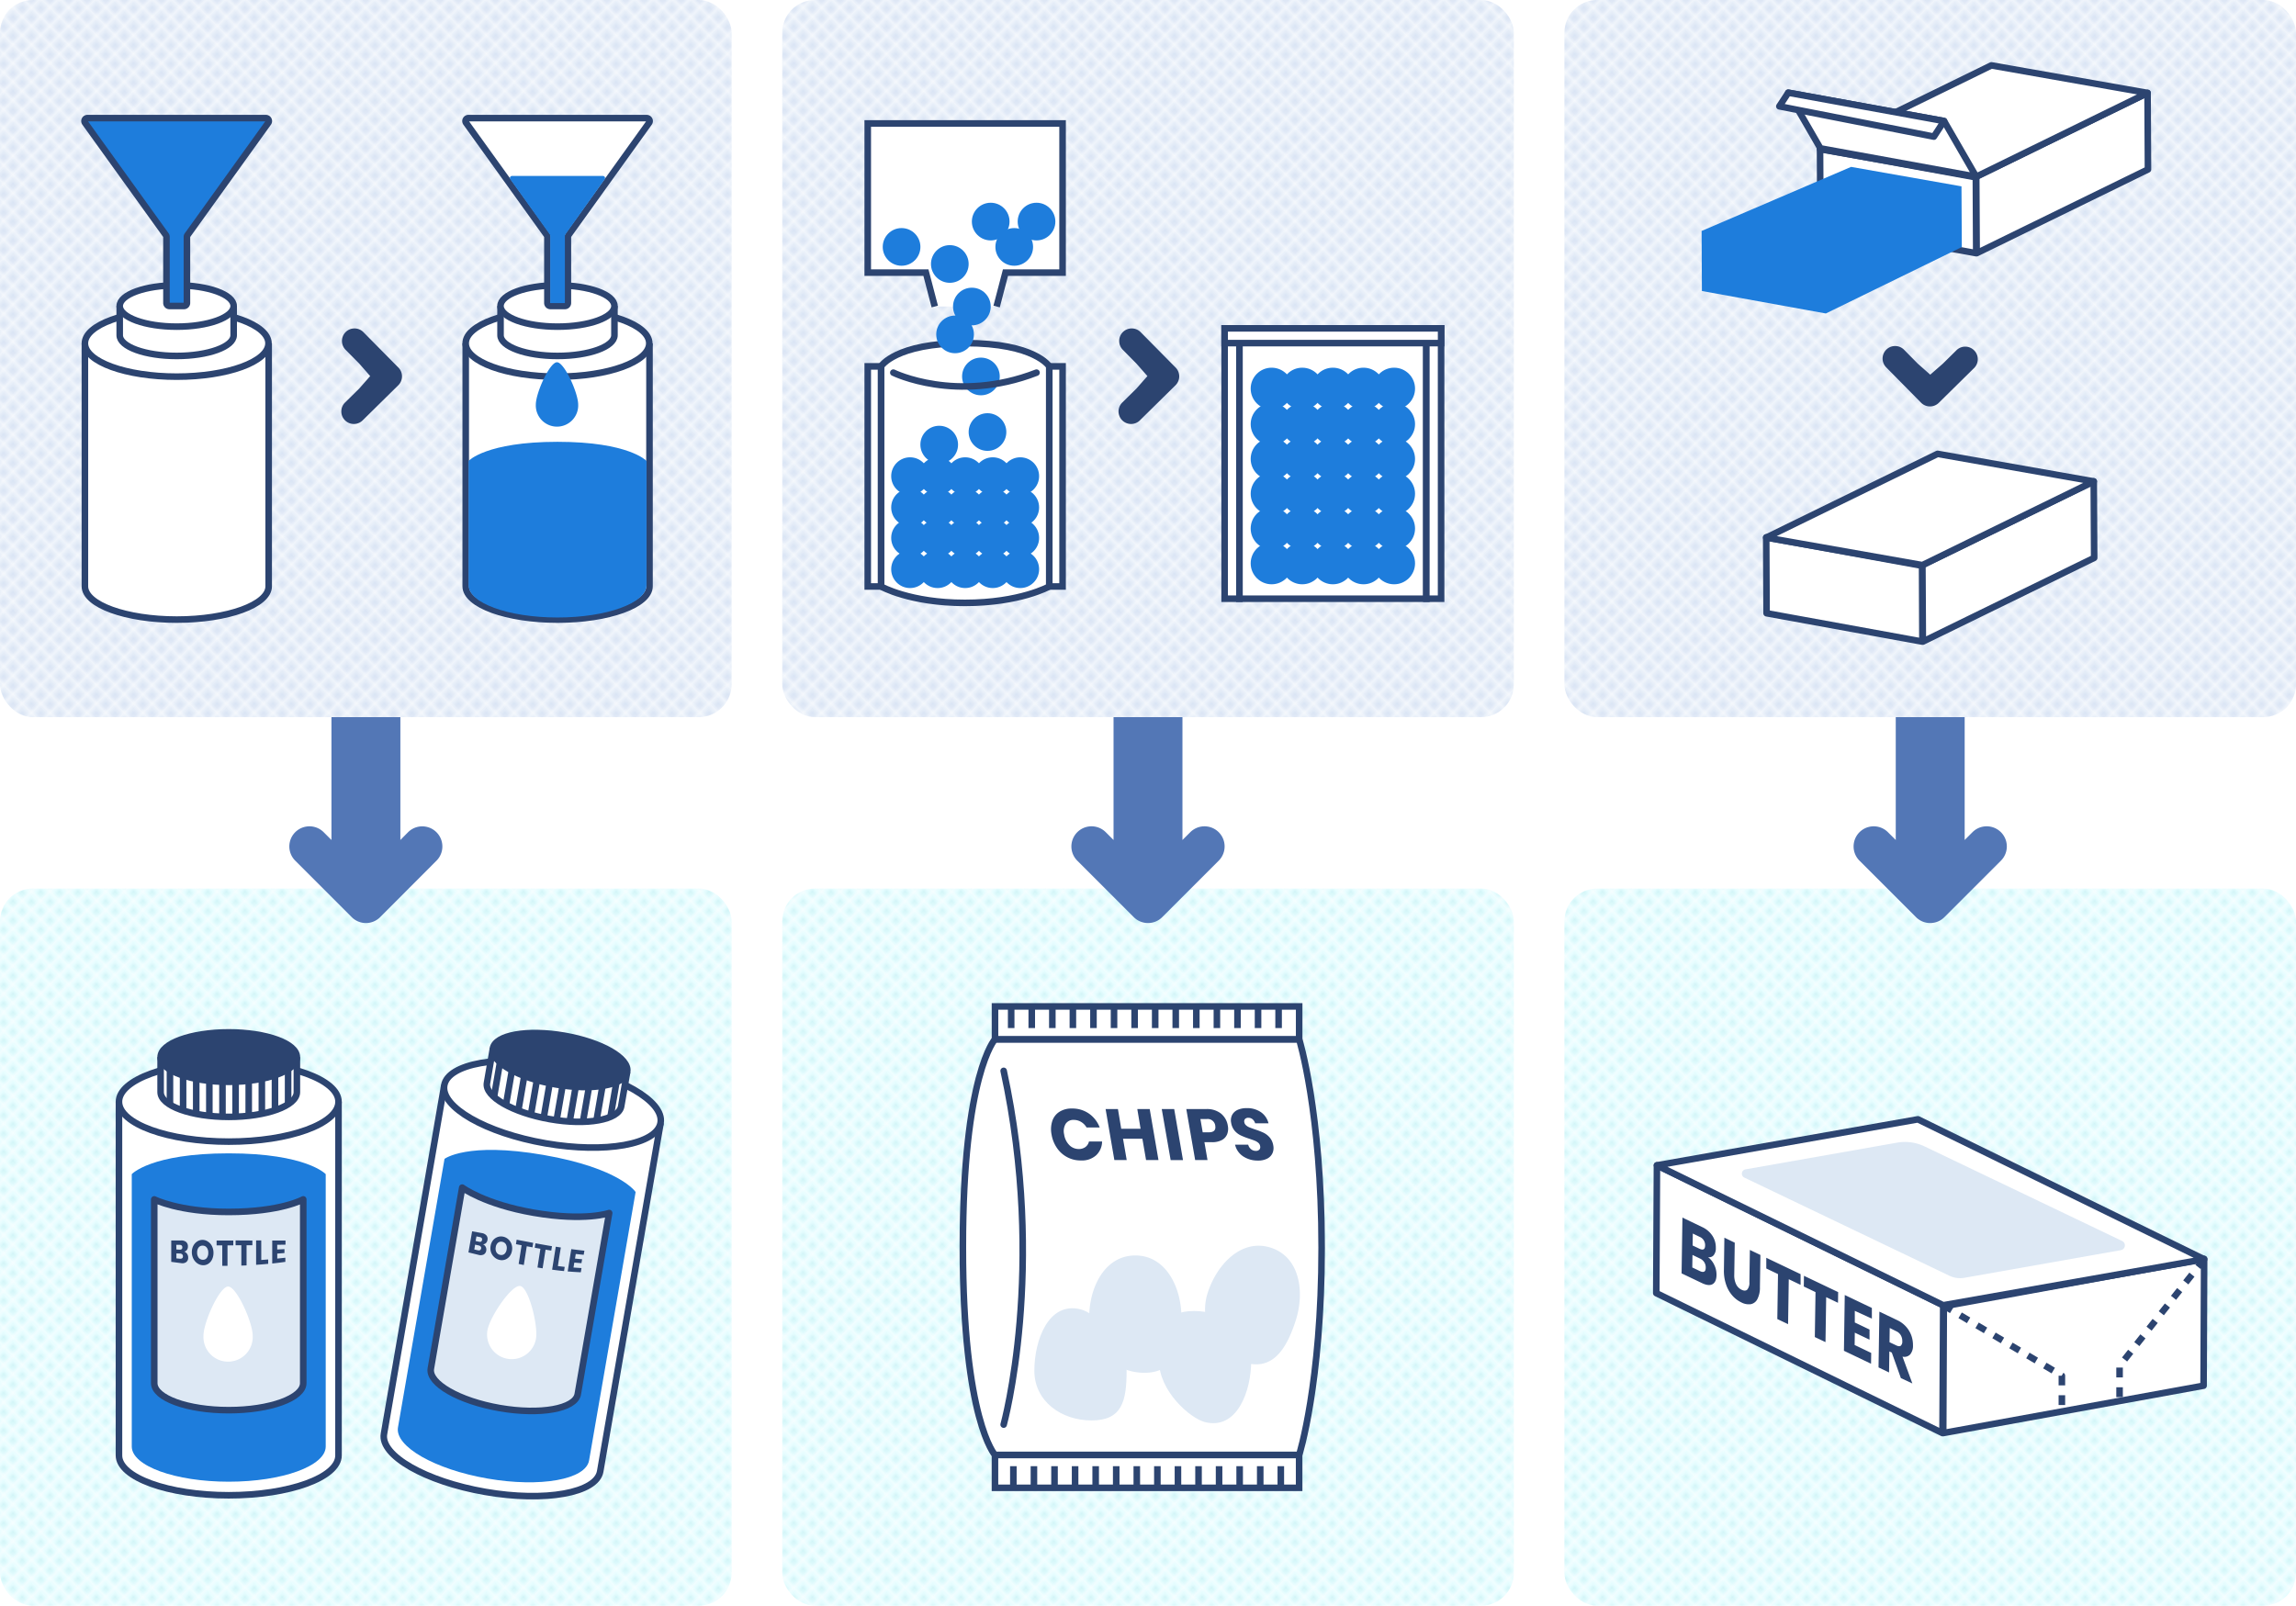 <svg xmlns="http://www.w3.org/2000/svg" viewBox="0 0 699.62 489.36"><defs><style>.cls-1,.cls-18,.cls-22{fill:none}.cls-2{fill:#cbdbf1}.cls-3{fill:#85aadf}.cls-4{fill:#d6fbff}.cls-5{fill:#6ed7dc}.cls-24,.cls-26{mix-blend-mode:multiply}.cls-14,.cls-19,.cls-23{fill:#fff}.cls-14,.cls-18,.cls-19,.cls-20,.cls-21,.cls-22{stroke:#2c4470;stroke-width:2px}.cls-14,.cls-18,.cls-21,.cls-22{stroke-miterlimit:10}.cls-15,.cls-21{fill:#2c4470}.cls-17{fill:#1e7ddc}.cls-19,.cls-20{stroke-linejoin:round}.cls-18{stroke-linecap:round}.cls-20,.cls-24,.cls-27{fill:#dde8f4}</style><pattern id="新規パターンスウォッチ_4" data-name="新規パターンスウォッチ 4" width="3.78" height="3.78" patternTransform="rotate(45 4.898 -4.461)" patternUnits="userSpaceOnUse"><path class="cls-1" d="M0 0h3.78v3.78H0z"/><path class="cls-4" d="M0 0h3.78v3.78H0z"/><circle class="cls-5" cx="1.89" cy="1.89" r=".52"/></pattern><pattern id="新規パターンスウォッチ_4-3" data-name="新規パターンスウォッチ 4" width="3.78" height="3.78" patternTransform="rotate(45 6.488 -.623)" patternUnits="userSpaceOnUse"><path class="cls-1" d="M0 0h3.78v3.78H0z"/><path class="cls-4" d="M0 0h3.78v3.78H0z"/><circle class="cls-5" cx="1.89" cy="1.89" r=".52"/></pattern><pattern id="新規パターンスウォッチ_4-5" data-name="新規パターンスウォッチ 4" width="3.78" height="3.78" patternTransform="rotate(45 8.078 3.216)" patternUnits="userSpaceOnUse"><path class="cls-1" d="M0 0h3.78v3.78H0z"/><path class="cls-4" d="M0 0h3.78v3.78H0z"/><circle class="cls-5" cx="1.89" cy="1.89" r=".52"/></pattern><pattern id="新規パターンスウォッチ_2" data-name="新規パターンスウォッチ 2" width="3.78" height="3.78" patternTransform="rotate(45 9.207 -6.246)" patternUnits="userSpaceOnUse"><path class="cls-1" d="M0 0h3.78v3.78H0z"/><path class="cls-2" d="M0 0h3.78v3.78H0z"/><circle class="cls-3" cx="1.89" cy="1.89" r=".52"/></pattern><pattern id="新規パターンスウォッチ_2-3" data-name="新規パターンスウォッチ 2" width="3.78" height="3.78" patternTransform="rotate(45 10.797 -2.408)" patternUnits="userSpaceOnUse"><path class="cls-1" d="M0 0h3.78v3.78H0z"/><path class="cls-2" d="M0 0h3.78v3.78H0z"/><circle class="cls-3" cx="1.89" cy="1.89" r=".52"/></pattern><pattern id="新規パターンスウォッチ_2-5" data-name="新規パターンスウォッチ 2" width="3.78" height="3.78" patternTransform="rotate(45 12.387 1.431)" patternUnits="userSpaceOnUse"><path class="cls-1" d="M0 0h3.78v3.78H0z"/><path class="cls-2" d="M0 0h3.78v3.78H0z"/><circle class="cls-3" cx="1.89" cy="1.89" r=".52"/></pattern></defs><g style="isolation:isolate"><g id="レイヤー_2" data-name="レイヤー 2"><g id="レイヤー_1-2" data-name="レイヤー 1"><rect y="270.8" width="222.93" height="218.56" rx="10" style="mix-blend-mode:multiply" fill="url(#新規パターンスウォッチ_4)" opacity=".6"/><rect x="238.35" y="270.8" width="222.93" height="218.56" rx="10" style="mix-blend-mode:multiply" fill="url(#新規パターンスウォッチ_4-3)" opacity=".6"/><rect x="476.69" y="270.8" width="222.93" height="218.56" rx="10" style="mix-blend-mode:multiply" fill="url(#新規パターンスウォッチ_4-5)" opacity=".6"/><rect width="222.93" height="218.56" rx="10" style="mix-blend-mode:multiply" fill="url(#新規パターンスウォッチ_2)" opacity=".5"/><rect x="238.35" width="222.93" height="218.56" rx="10" style="mix-blend-mode:multiply" fill="url(#新規パターンスウォッチ_2-3)" opacity=".5"/><rect x="476.69" width="222.93" height="218.56" rx="10" style="mix-blend-mode:multiply" fill="url(#新規パターンスウォッチ_2-5)" opacity=".5"/><path d="M101 218.56V256l-2.37-2.37a6.13 6.13 0 0 0-8.67 8.67l17.21 17.21a6.12 6.12 0 0 0 8.67 0l17.16-17.2a6.13 6.13 0 0 0-8.67-8.67L122 256v-37.44zm238.31 0V256l-2.37-2.37a6.13 6.13 0 0 0-8.68 8.67l17.21 17.21a6.13 6.13 0 0 0 8.68 0l17.21-17.21a6.13 6.13 0 0 0-8.67-8.67l-2.38 2.37v-37.44zm238.35 0V256l-2.38-2.37a6.13 6.13 0 1 0-8.67 8.67l17.21 17.21a6.13 6.13 0 0 0 8.68 0l17.21-17.21a6.13 6.13 0 0 0-8.68-8.67l-2.37 2.37v-37.44z" style="mix-blend-mode:multiply" fill="#5377b6"/><path class="cls-14" d="M319.73 178.74v-67.08s-4.31-7.09-25.63-7.09-25.64 7.09-25.64 7.09v67.08s8.78 5 25.56 5 25.71-5 25.71-5zM25.87 104.63v74.05c0 5.61 12.52 10.15 28 10.15s28-4.54 28-10.15v-74.05"/><path class="cls-15" d="M109.47 110.82l-4.17-4.22a3.82 3.82 0 1 1 5.44-5.37L121.38 112a3.82 3.82 0 0 1 0 5.4l-10.8 10.64a3.82 3.82 0 1 1-5.36-5.44l4.23-4.17 3.35-3.81zm236.82 0l-4.16-4.22a3.82 3.82 0 1 1 5.44-5.37L358.21 112a3.82 3.82 0 0 1 0 5.4l-10.8 10.64a3.82 3.82 0 1 1-5.36-5.44l4.23-4.17 3.35-3.81zm245.71.02l4.23-4.17a3.82 3.82 0 0 1 5.36 5.44l-10.8 10.64a3.82 3.82 0 0 1-5.4 0l-10.64-10.79a3.82 3.82 0 1 1 5.44-5.37l4.17 4.23 3.81 3.36z"/><ellipse class="cls-14" cx="53.84" cy="104.63" rx="27.97" ry="10.16"/><path class="cls-14" d="M36.48 93.25v8.93c0 3.48 7.77 6.3 17.36 6.3s17.36-2.82 17.36-6.3v-8.93"/><ellipse class="cls-14" cx="53.84" cy="93.25" rx="17.36" ry="6.3"/><path d="M81 36H26.65a.9.9 0 0 0-.73 1.43l24.63 34.23a.9.9 0 0 1 .17.53v20.16a.9.9 0 0 0 .9.9h4.44a.9.9 0 0 0 .9-.9V72.19a.9.9 0 0 1 .17-.53L81.76 37.4A.9.9 0 0 0 81 36z" stroke-linejoin="round" fill="#1e7ddc" stroke="#2c4470" stroke-width="2"/><path class="cls-14" d="M36.25 335.78v107.79c0 6.71 15 12.14 33.45 12.14s33.45-5.43 33.45-12.14V335.78m38.76-231.15v74.05c0 5.61 12.52 10.15 28 10.15s28-4.54 28-10.15v-74.05"/><path class="cls-17" d="M197 140.47v37.87c0 5.44-12.13 9.85-27.11 9.85s-27.11-4.41-27.11-9.85v-37.87s5.3-5.82 27.1-5.82 27.12 5.82 27.12 5.82zM99.25 357.84v83c0 5.93-13.23 10.73-29.55 10.73s-29.55-4.8-29.55-10.73v-83s5.78-6.34 29.54-6.34 29.56 6.34 29.56 6.34z"/><path class="cls-14" d="M284.84 93.42l-2.7-10.33h-17.73V37.63h59.37v45.46h-17.4l-2.7 10.33m-39.27 18.24h4.05v67.08h-4.05zm55.32 0h4.05v67.08h-4.05zm57.93-11.59h56.97v82.4h-56.97z"/><path class="cls-14" d="M373.16 100.07h4.5v82.4h-4.5zm61.46 0h4.5v82.4h-4.5z"/><circle class="cls-17" cx="387.48" cy="171.69" r="6.38"/><circle class="cls-17" cx="396.81" cy="171.69" r="6.38"/><circle class="cls-17" cx="406.14" cy="171.69" r="6.38"/><circle class="cls-17" cx="415.47" cy="171.69" r="6.38"/><circle class="cls-17" cx="424.8" cy="171.69" r="6.38"/><circle class="cls-17" cx="387.48" cy="161.08" r="6.38"/><circle class="cls-17" cx="396.81" cy="161.08" r="6.38"/><circle class="cls-17" cx="406.14" cy="161.08" r="6.38"/><circle class="cls-17" cx="415.47" cy="161.08" r="6.38"/><circle class="cls-17" cx="424.8" cy="161.08" r="6.38"/><circle class="cls-17" cx="277.3" cy="173.48" r="5.74"/><circle class="cls-17" cx="285.7" cy="173.48" r="5.74"/><circle class="cls-17" cx="294.1" cy="173.48" r="5.74"/><circle class="cls-17" cx="302.5" cy="173.48" r="5.74"/><circle class="cls-17" cx="310.89" cy="173.48" r="5.74"/><circle class="cls-17" cx="277.3" cy="163.94" r="5.74"/><circle class="cls-17" cx="285.7" cy="163.94" r="5.74"/><circle class="cls-17" cx="294.1" cy="163.94" r="5.74"/><circle class="cls-17" cx="302.5" cy="163.94" r="5.74"/><circle class="cls-17" cx="310.89" cy="163.94" r="5.74"/><circle class="cls-17" cx="277.3" cy="154.65" r="5.74"/><circle class="cls-17" cx="285.7" cy="154.65" r="5.74"/><circle class="cls-17" cx="294.1" cy="154.65" r="5.74"/><circle class="cls-17" cx="302.5" cy="154.65" r="5.74"/><circle class="cls-17" cx="310.89" cy="154.65" r="5.74"/><circle class="cls-17" cx="277.3" cy="145.11" r="5.74"/><circle class="cls-17" cx="285.7" cy="145.11" r="5.74"/><circle class="cls-17" cx="294.1" cy="145.11" r="5.74"/><circle class="cls-17" cx="302.5" cy="145.11" r="5.74"/><circle class="cls-17" cx="310.89" cy="145.11" r="5.74"/><circle class="cls-17" cx="387.48" cy="150.48" r="6.38"/><circle class="cls-17" cx="396.81" cy="150.48" r="6.38"/><circle class="cls-17" cx="406.14" cy="150.48" r="6.38"/><circle class="cls-17" cx="415.47" cy="150.48" r="6.38"/><circle class="cls-17" cx="424.8" cy="150.48" r="6.38"/><circle class="cls-17" cx="387.48" cy="139.87" r="6.38"/><circle class="cls-17" cx="396.81" cy="139.87" r="6.38"/><circle class="cls-17" cx="406.14" cy="139.87" r="6.38"/><circle class="cls-17" cx="415.47" cy="139.87" r="6.38"/><circle class="cls-17" cx="424.8" cy="139.87" r="6.38"/><circle class="cls-17" cx="387.48" cy="129.26" r="6.38"/><circle class="cls-17" cx="396.81" cy="129.26" r="6.38"/><circle class="cls-17" cx="406.14" cy="129.26" r="6.38"/><circle class="cls-17" cx="415.47" cy="129.26" r="6.38"/><circle class="cls-17" cx="424.8" cy="129.26" r="6.38"/><circle class="cls-17" cx="387.48" cy="118.44" r="6.38"/><circle class="cls-17" cx="296.14" cy="93.42" r="5.74"/><circle class="cls-17" cx="274.72" cy="75.25" r="5.74"/><circle class="cls-17" cx="289.42" cy="80.45" r="5.74"/><circle class="cls-17" cx="309.05" cy="75.25" r="5.74"/><circle class="cls-17" cx="301.88" cy="67.53" r="5.74"/><circle class="cls-17" cx="315.84" cy="67.53" r="5.74"/><circle class="cls-17" cx="291.02" cy="101.91" r="5.74"/><circle class="cls-17" cx="298.9" cy="114.73" r="5.74"/><circle class="cls-17" cx="286.19" cy="135.5" r="5.74"/><circle class="cls-17" cx="300.9" cy="131.67" r="5.74"/><circle class="cls-17" cx="396.81" cy="118.44" r="6.38"/><circle class="cls-17" cx="406.14" cy="118.44" r="6.38"/><circle class="cls-17" cx="415.47" cy="118.44" r="6.38"/><circle class="cls-17" cx="424.8" cy="118.44" r="6.38"/><path class="cls-14" d="M373.16 100.07h65.97v4.5h-65.97z"/><path class="cls-18" d="M272.21 113.57s19.23 9.48 43.63 0"/><path class="cls-14" d="M395.87 316.73h-92.69s-9.78 10.65-9.78 63.35 9.78 63.35 9.78 63.35h92.69s6.85-21.7 6.85-63.17-6.85-63.53-6.85-63.53z"/><path class="cls-14" transform="rotate(-90 349.525 448.435)" d="M344.52 402.09h10.01v92.68h-10.01z"/><path class="cls-14" transform="rotate(-90 349.525 311.725)" d="M344.52 265.39h10.01v92.68h-10.01z"/><path class="cls-18" d="M305.83 434.17s13.09-47.51 0-107.81"/><path class="cls-19" d="M602.07 54.03l.11 23.13-47.48-8.64-.11-23.13 47.48 8.64zm.11-.18l52.21-25.53.12 23.32-52.2 25.52-.13-23.31z"/><path class="cls-19" d="M554.59 45.46l52.21-25.53 47.59 8.39-52.21 25.53-47.59-8.39z"/><path class="cls-19" d="M592.38 36.89l9.8 16.96-47.48-8.64-9.8-16.96 47.48 8.64z"/><path class="cls-19" d="M592.38 36.89l-3.1 4.75-47.09-9.24 2.71-4.15 47.48 8.64zm-6.7 135.52l.1 23.13-47.48-8.64-.11-23.13 47.49 8.64zm.1-.18l52.21-25.52.13 23.31-52.21 25.52-.13-23.31z"/><path class="cls-19" d="M538.19 163.84l52.21-25.52 47.59 8.39-52.21 25.52-47.59-8.39zM592.3 398.1l-.18 38.65 79.34-14.44.17-38.65-79.33 14.44zm-.18-.3l-87.23-42.65-.21 38.95 87.23 42.65.21-38.95z"/><path class="cls-19" d="M671.63 383.78l-87.22-42.65-79.52 14.02 87.23 42.65 79.51-14.02z"/><path class="cls-17" d="M597.69 56.79l-33.64-5.93-45.46 19.49-.09-.02v.06l.09 18.3 37.77 6.85 41.43-20.25-.1-18.5z"/><path class="cls-20" d="M92.4 365.53v56c0 4.55-10.16 8.24-22.7 8.24S47 426.09 47 421.54v-56s7.52 3.82 22.7 3.82c15.94-.01 22.7-3.83 22.7-3.83z"/><ellipse class="cls-14" cx="69.7" cy="335.78" rx="33.45" ry="12.15"/><path class="cls-14" d="M48.94 322.17v10.68c0 4.17 9.3 7.54 20.76 7.54s20.76-3.37 20.76-7.54v-10.68"/><ellipse class="cls-21" cx="69.7" cy="322.17" rx="20.76" ry="7.54"/><path class="cls-22" d="M51.79 325.51v11.28m4-9.79v11.28m4-10.34v11.28m4-10.81v11.28m4-10.94v11.28m4-11.28v11.28m4-11.28v11.28m4-12.09v11.28m4-11.75v11.28m4-13.35v11.28"/><path class="cls-15" d="M57 382.13a1.87 1.87 0 0 1 .34 1.11 1.67 1.67 0 0 1-.56 1.38 2 2 0 0 1-1.6.34l-3-.39v-6.52h3a2.24 2.24 0 0 1 1.54.47 1.71 1.71 0 0 1 .54 1.35 1.69 1.69 0 0 1-.31 1.06 1.29 1.29 0 0 1-.82.51 1.78 1.78 0 0 1 .87.69zm-3.26-1.33l1 .06c.54 0 .82-.21.82-.71s-.28-.75-.84-.77h-1zm2 2.09a.78.78 0 0 0-.23-.61 1 1 0 0 0-.65-.25l-1.11-.03v1.51l1.13.11c.58.01.87-.22.87-.73zm7.7-4.44a3.43 3.43 0 0 1 1.18 1.39 4.57 4.57 0 0 1 .43 2 4.5 4.5 0 0 1-.44 2 3.21 3.21 0 0 1-1.19 1.35 2.77 2.77 0 0 1-1.67.4 3.17 3.17 0 0 1-1.67-.6 3.82 3.82 0 0 1-1.18-1.42 4.36 4.36 0 0 1-.44-2 4 4 0 0 1 .45-1.9 3.45 3.45 0 0 1 1.19-1.32 3 3 0 0 1 1.66-.48 2.91 2.91 0 0 1 1.68.58zm-2.91 1.73a2.36 2.36 0 0 0-.46 1.54 2.54 2.54 0 0 0 .45 1.57 1.6 1.6 0 0 0 1.23.64 1.42 1.42 0 0 0 1.25-.53 2.43 2.43 0 0 0 .46-1.57 2.48 2.48 0 0 0-.45-1.59 1.49 1.49 0 0 0-1.23-.61 1.47 1.47 0 0 0-1.25.55zm10.56-2.11v1.48h-1.77v6.23h-1.59v-6.23H66v-1.48zm5.81 0v1.44h-1.77v6.14l-1.59.06v-6.19h-1.75v-1.48zm2.71 5.93l2.11-.16v1.33c-1.23.12-2.45.22-3.68.3v-7.43h1.56c.01 2.01.01 3.96.01 5.96zm4.86-4.63v1.43l2.21-.11v1.19l-2.2.17v1.52l2.47-.26v1.26c-1.34.19-2.69.36-4 .5v-7H87v1.26zm247.37-39.97a9 9 0 0 1 3.25 4.22h-4a4.69 4.69 0 0 0-1.65-1.69 4.32 4.32 0 0 0-2.27-.62 2.75 2.75 0 0 0-2.46 1.21 4.4 4.4 0 0 0-.45 3.23 5.77 5.77 0 0 0 1.57 3.23 4 4 0 0 0 2.87 1.2 3.32 3.32 0 0 0 2.06-.62 2.87 2.87 0 0 0 1.06-1.67h4a5.83 5.83 0 0 1-1.82 4.21 6.49 6.49 0 0 1-4.64 1.57 8.67 8.67 0 0 1-7.29-3.8 10.28 10.28 0 0 1-1.65-4.12 8.2 8.2 0 0 1 .23-4.11 5.25 5.25 0 0 1 2.17-2.8 6.79 6.79 0 0 1 3.8-1 8.8 8.8 0 0 1 5.22 1.56zm18.49-1.4l2.67 15.54h-3.78l-1.12-6.49h-5.9l1.12 6.49h-3.76L336.89 338h3.76l1 6h5.9l-1-6zm7.46 0l2.68 15.55h-3.76L354 338zm9.21 10.09l.94 5.45h-3.76l-2.7-15.54h6.1a6.88 6.88 0 0 1 4.46 1.37 5.91 5.91 0 0 1 2.09 3.71 4.68 4.68 0 0 1-.2 2.58 3.51 3.51 0 0 1-1.62 1.79 6.13 6.13 0 0 1-3 .65zm3.31-5a2.33 2.33 0 0 0-2.62-2.05h-1.91l.7 4.05h1.91c1.5-.02 2.14-.69 1.91-2.02zm17.44 8.34a3.45 3.45 0 0 1-1.56 1.65 5.91 5.91 0 0 1-2.86.62 8 8 0 0 1-4.53-1.28 5.78 5.78 0 0 1-2.46-3.56h4a2.61 2.61 0 0 0 .87 1.38 2.24 2.24 0 0 0 1.46.51 1.35 1.35 0 0 0 1.08-.4 1.19 1.19 0 0 0 .23-1.05 1.64 1.64 0 0 0-.55-1 3.83 3.83 0 0 0-1.07-.65c-.41-.17-1-.37-1.69-.61a21.27 21.27 0 0 1-2.58-1 5.67 5.67 0 0 1-1.85-1.4 5 5 0 0 1-1.09-2.44 3.69 3.69 0 0 1 .29-2.39 3.55 3.55 0 0 1 1.68-1.56 6.63 6.63 0 0 1 2.76-.53 7.36 7.36 0 0 1 4.34 1.23 5.83 5.83 0 0 1 2.31 3.39h-4.07a2.62 2.62 0 0 0-.77-1.22 2 2 0 0 0-1.3-.46 1.34 1.34 0 0 0-1 .36 1.11 1.11 0 0 0-.23 1 1.52 1.52 0 0 0 .53.93 3.26 3.26 0 0 0 1 .63c.39.16 1 .37 1.69.62a21.64 21.64 0 0 1 2.61 1 6 6 0 0 1 1.88 1.44 4.91 4.91 0 0 1 1.11 2.46 3.92 3.92 0 0 1-.23 2.33z"/><path class="cls-23" d="M77 407.09a7.51 7.51 0 1 1-15 0c0-4.14 4.91-15 7.51-15S77 403 77 407.09z"/><path class="cls-14" d="M135.37 330.8L117 437c-1.14 6.61 12.68 14.52 30.89 17.68s33.88.35 35-6.26l18.41-106.2"/><path class="cls-17" d="M193.68 363.29l-14.18 81.8c-1 5.84-14.87 8.31-30.95 5.52s-28.29-9.78-27.28-15.61l14.18-81.81s6.77-5.26 30.18-1.2 28.05 11.3 28.05 11.3z"/><path class="cls-20" d="M185.62 369.69l-9.57 55.19c-.78 4.49-11.42 6.39-23.77 4.25s-21.74-7.52-21-12l9.56-55.19s6.76 5.05 21.72 7.65c15.74 2.72 23.06.1 23.06.1z"/><ellipse class="cls-14" cx="168.33" cy="336.51" rx="12.15" ry="33.45" transform="rotate(-80.17 168.312 336.497)"/><path class="cls-14" d="M150.2 319.55l-1.82 10.53c-.71 4.1 7.87 9 19.16 11s21 .22 21.74-3.88l1.83-10.53"/><ellipse class="cls-21" cx="170.66" cy="323.1" rx="7.54" ry="20.76" transform="rotate(-80.17 170.637 323.088)"/><path class="cls-22" d="M152.43 323.33l-1.92 11.11m5.61-8.97l-1.92 11.12m5.7-9.5l-1.92 11.11m5.78-9.96l-1.92 11.11m5.81-10.1l-1.93 11.12m5.87-10.43l-1.93 11.11m5.87-10.43l-1.93 11.11m6.01-11.23l-1.93 11.12m5.95-10.9l-1.93 11.12m6.22-12.47L186 340.49"/><path class="cls-15" d="M148 380a1.77 1.77 0 0 1 .17 1.11 1.62 1.62 0 0 1-.78 1.22 2.25 2.25 0 0 1-1.65.09l-3-.73q.56-3.18 1.12-6.43l2.91.53a2.36 2.36 0 0 1 1.45.73 1.68 1.68 0 0 1 .32 1.39 1.63 1.63 0 0 1-.48.95 1.33 1.33 0 0 1-.9.35 1.73 1.73 0 0 1 .84.79zm-1.38.52a.73.73 0 0 0-.14-.6 1 1 0 0 0-.61-.35l-1.1-.24c-.08.49-.16 1-.25 1.47l1.11.25c.54.11.87-.05.96-.56zm-1.66-2.3l1 .22c.54.11.85-.07.93-.55s-.16-.77-.71-.88l-1-.2q-.13.69-.25 1.38zm9.91-.54a3.56 3.56 0 0 1 1 1.51 4.06 4.06 0 0 1 .14 1.94 3.83 3.83 0 0 1-.73 1.76 3.07 3.07 0 0 1-1.38 1 3 3 0 0 1-1.72.08 3.38 3.38 0 0 1-1.56-.83 3.58 3.58 0 0 1-1-1.52 3.86 3.86 0 0 1-.13-1.89 3.76 3.76 0 0 1 .72-1.71 3.28 3.28 0 0 1 1.38-1 3.09 3.09 0 0 1 1.71-.13 3.28 3.28 0 0 1 1.57.79zm-3.13 1.07a2.08 2.08 0 0 0-.68 1.35 2.3 2.3 0 0 0 .21 1.54 1.64 1.64 0 0 0 1.13.8 1.46 1.46 0 0 0 1.29-.27 2.17 2.17 0 0 0 .69-1.37 2.31 2.31 0 0 0-.21-1.55 1.6 1.6 0 0 0-1.13-.79 1.51 1.51 0 0 0-1.3.29zm10.73.03c-.07.46-.15.91-.22 1.36l-1.74-.32-.9 5.71-1.57-.32q.45-2.83.9-5.7l-1.72-.33.21-1.36 5.04.96zm5.73 1.02c-.08.44-.15.89-.22 1.34l-1.74-.29-.9 5.69-1.56-.25q.43-2.87.89-5.71l-1.73-.31.22-1.36c1.68.31 3.36.61 5.04.89zm1.8 6.06l2.07.24c-.07.43-.13.85-.2 1.28a89.71 89.71 0 0 1-3.63-.43c.37-2.33.74-4.66 1.11-7l1.55.24q-.49 2.81-.9 5.67zm5.44-3.69c-.07.47-.15.94-.23 1.4.72.08 1.45.14 2.17.2-.07.4-.14.8-.2 1.2l-2.18-.17c-.08.5-.16 1-.25 1.5.82.06 1.63.12 2.44.16l-.21 1.29c-1.33-.06-2.66-.15-4-.26.37-2.29.73-4.55 1.1-6.8 1.34.18 2.67.34 4 .48-.08.42-.15.83-.22 1.25-.79-.07-1.6-.16-2.42-.25z"/><path class="cls-23" d="M163.32 408a7.5 7.5 0 1 1-14.79-2.56c.7-4.09 7.4-14 10-13.51s5.47 12 4.79 16.07z"/><path class="cls-24" d="M360 401.56c0 9.29-2 16.82-11.3 16.82a16.82 16.82 0 0 1-16.81-16.82c0-9.28 4.77-18.94 14.06-18.94S360 392.28 360 401.56zm34.75 1.11c-2.9 8.82-7.16 15.34-16 12.44a16.81 16.81 0 0 1-10.71-21.23c2.9-8.82 10.45-16.51 19.27-13.6s10.35 13.57 7.44 22.39z"/><path class="cls-24" d="M381.26 414.7c0 9.29-4.29 21.14-14.05 18.72-4.51-1.12-14.06-9.43-14.06-18.72s1.4-15.15 10.68-15.15 17.43 5.87 17.43 15.15zm-66.08 3.05c0-9.29 4.3-21.14 14.06-18.72 4.5 1.12 14.05 9.43 14.05 18.72s-1.39 15.15-10.68 15.15-17.43-5.9-17.43-15.15z"/><path d="M308.12 306.73v6.58m6.27-6.58v6.58m6.27-6.58v6.58m6.26-6.58v6.58m6.27-6.58v6.58m6.27-6.58v6.58m6.27-6.58v6.58m6.27-6.58v6.58m6.26-6.58v6.58m6.27-6.58v6.58m6.27-6.58v6.58m6.27-6.58v6.58m6.27-6.58v6.58m6.26-6.58v6.58m-80.82 133.54v6.59m6.27-6.59v6.59m6.27-6.59v6.59m6.27-6.59v6.59m6.27-6.59v6.59m6.26-6.59v6.59m6.27-6.59v6.59m6.27-6.59v6.59m6.27-6.59v6.59m6.27-6.59v6.59m6.26-6.59v6.59m6.27-6.59v6.59m6.27-6.59v6.59m6.27-6.59v6.59" stroke-linejoin="round" stroke="#2c4470" stroke-width="2" fill="none"/><path class="cls-15" d="M522.38 385.55a6.66 6.66 0 0 1 .66 2.95c0 1.45-.42 2.41-1.19 2.86s-1.86.35-3.27-.33l-6.18-2.95.26-17 6 2.88a7.43 7.43 0 0 1 3.11 2.63 6.44 6.44 0 0 1 1.06 3.74 3.27 3.27 0 0 1-.68 2.25 1.73 1.73 0 0 1-1.69.54 6.44 6.44 0 0 1 1.92 2.43zm-2.62.8a3 3 0 0 0-.44-1.65 3.07 3.07 0 0 0-1.33-1.15l-2.27-1.09-.06 3.82 2.29 1.09c1.19.57 1.8.23 1.81-1.02zm-4-6.77l2.11 1c1.11.53 1.68.19 1.7-1a2.71 2.71 0 0 0-1.69-2.64l-2.06-1zm12.84-.85l-.15 9.79a6.2 6.2 0 0 0 .55 2.85 3.57 3.57 0 0 0 1.7 1.71c.75.36 1.33.33 1.73-.07a3.23 3.23 0 0 0 .63-2.28l.15-9.79 3.21 1.53-.15 9.79a7.49 7.49 0 0 1-.79 3.69 2.87 2.87 0 0 1-2 1.52 4.74 4.74 0 0 1-2.87-.54 8.57 8.57 0 0 1-2.8-2.16 9.76 9.76 0 0 1-1.88-3.39 12.81 12.81 0 0 1-.63-4.39l.14-9.79zm20.06 9.59v3.26l-3.6-1.72-.21 13.7-3.28-1.56.21-13.7-3.57-1.71v-3.26zm11.45 5.47l-.05 3.26-3.6-1.72-.21 13.7-3.25-1.54.21-13.7-3.57-1.71.05-3.26zm5.07 5.71v3.55l4.49 2.15v3.09l-4.49-2.14-.05 3.76 5.05 2.42-.05 3.29-8.26-3.95.25-17 8.26 3.95v3.26zm14.04 20.5l-2.77-7.78-.74-.35-.09 6.41-3.21-1.54.26-17 5.48 2.62a8.26 8.26 0 0 1 4.26 4.66 8.68 8.68 0 0 1 .5 3 4.12 4.12 0 0 1-.85 2.76 2.42 2.42 0 0 1-2.34.67l3 8.18zm-3.46-10.94l2 .95c.64.31 1.11.35 1.41.14a1.65 1.65 0 0 0 .48-1.38 3.5 3.5 0 0 0-.44-1.81 3 3 0 0 0-1.39-1.24l-2-1z"/><g class="cls-26"><path class="cls-27" d="M646.66 378.22l-60.22-28.83a13.8 13.8 0 0 0-8.37-1.15l-46.19 8.14a1.33 1.33 0 0 0-.34 2.52L594 388.8a7.58 7.58 0 0 0 4.57.63l47.7-8.43a1.48 1.48 0 0 0 .39-2.78z"/></g><path d="M592.12 397.8l36.16 21.46v10.91m43.35-46.39l-25.77 32.47v10.23" stroke-dasharray="3 3" stroke-linejoin="round" stroke="#2c4470" stroke-width="2" fill="none"/><g class="cls-26"><path class="cls-27" d="M616.15 375.61l-29.31 7.11a3 3 0 0 1-1.73-.11l-.93-.46c-.53-.26-.1-.62.8-.66h.6a2.51 2.51 0 0 0 .51-.07l4.47-1.08a.94.94 0 0 0 .45-.21l2.49-2.4c.32-.31-.47-.63-1.42-.57l-15.21 1a2.76 2.76 0 0 1-1.26-.18l-1.1-.53c-.55-.27-.06-.65.88-.68l5.83-.18a3.41 3.41 0 0 0 .59-.07l4.42-1.08a1.29 1.29 0 0 0 .4-.15l2.42-2c.24-.17.13-.38-.26-.51l-8.53-3.23a3.22 3.22 0 0 0-1.66 0l-11.78 3.42a3 3 0 0 1-1.81-.09l-1.23-.6c-.42-.21-.25-.49.38-.62l4-.79a1.52 1.52 0 0 0 .43-.15l4.74-2.92c.62-.37-2.63-1.83-3.73-1.66l-12.51 2.24a2.92 2.92 0 0 1-1.54-.14l-1.46-.72c-.51-.25-.14-.59.7-.66l4.21-.35a2.92 2.92 0 0 0 .46-.08l7.81-2.07a.91.91 0 0 0 .42-.2l9.79-5.26c.13-.13.07-.27-.16-.38l-7.59-3.71c-.22-.11-.29-.25-.19-.37l.79-.94a2 2 0 0 1 1.42-.3l14.37 1c.79 0 1.52-.17 1.46-.45l-.14-.68c-.08-.43 1.52-.62 2.25-.27l2.65 1.3c.19.09.27.21.22.32l-.48 1c-.12.23.34.45 1 .49l1.08.07c.67 0 1.13.27 1 .5a.74.74 0 0 1-.51.28l-1.63.4a3.45 3.45 0 0 1-.93.07l-1.07-.07-.1.22 5.45 3.56.09.05 19.54 9.47s7.54 3.36.15 5.15z"/></g><ellipse class="cls-14" cx="169.87" cy="104.63" rx="27.97" ry="10.16"/><path class="cls-14" d="M152.52 93.25v8.93c0 3.48 7.77 6.3 17.35 6.3s17.36-2.82 17.36-6.3v-8.93"/><ellipse class="cls-14" cx="169.87" cy="93.25" rx="17.36" ry="6.3"/><path class="cls-19" d="M197.07 36h-54.39a.9.9 0 0 0-.68 1.4l24.63 34.26a.9.9 0 0 1 .17.53v20.16a.91.91 0 0 0 .9.9h4.44a.9.9 0 0 0 .9-.9V72.19a.9.9 0 0 1 .17-.53L197.8 37.4a.9.9 0 0 0-.73-1.4z"/><path class="cls-17" d="M183.74 53.62H156a.65.65 0 0 0-.52 1l12.06 16.84a.64.64 0 0 1 .12.38v20.52h4.47V71.87a.64.64 0 0 1 .12-.38l12-16.84a.65.65 0 0 0-.51-1.03z"/><path d="M176.18 123.31a6.46 6.46 0 1 1-12.91 0c0-3.57 4.22-12.91 6.45-12.91s6.46 9.34 6.46 12.91z" style="mix-blend-mode:multiply" fill="#1e7ddc"/></g></g></g></svg>